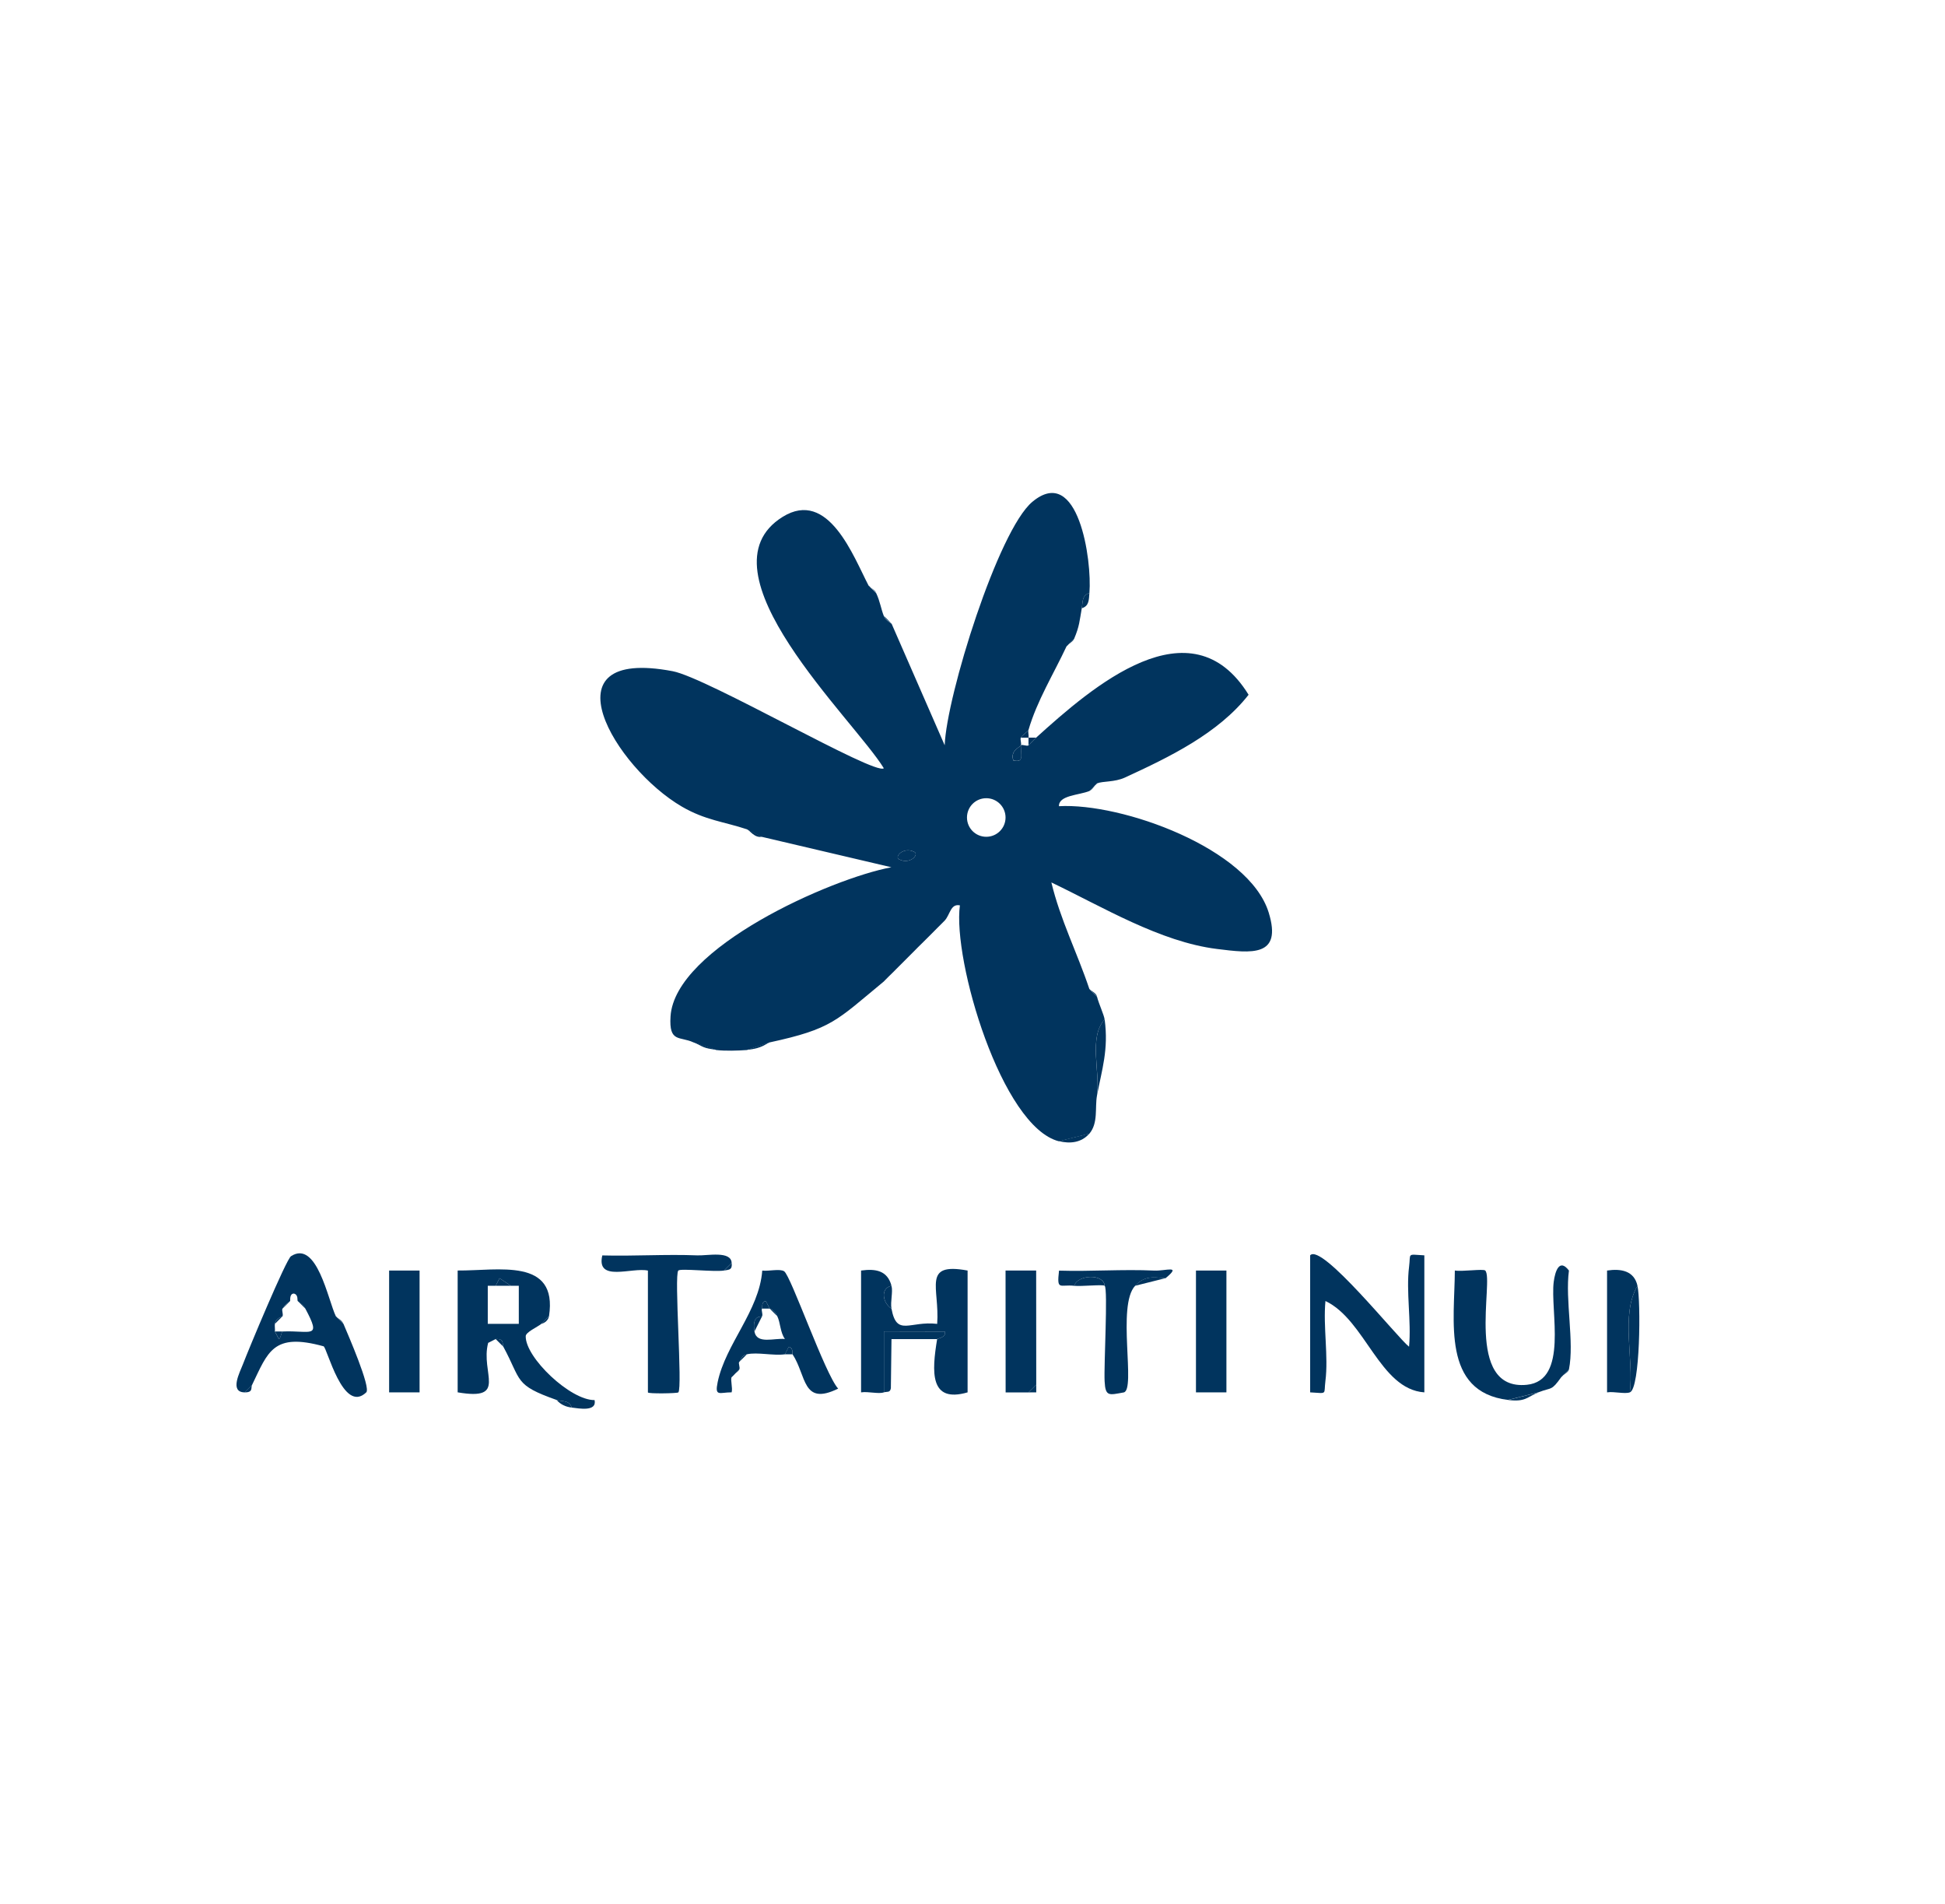 <?xml version="1.0" encoding="UTF-8"?>
<svg id="Layer_6" data-name="Layer 6" xmlns="http://www.w3.org/2000/svg" viewBox="0 0 472 462">
  <defs>
    <style>
      .cls-1 {
        fill: #01345e;
      }
    </style>
  </defs>
  <path class="cls-1" d="M133.22,319.38c-.68.53-1.18,1.32-1.85,1.85-1.06.83-3.77,2.01-3.79,2.98-.13,5.18,10.86,15.6,16.71,15.51.6,2.9-3.81,2.02-5.53,1.82-.7-1.94-2.43-1.4-3.69-1.85-10.37-3.67-8.42-4.6-12.93-12.93-.32-.6.34-1.97-1.85-1.85l-1.83.93c-1.93,7.33,4.89,14.1-7.4,12v-29.56c9.77.09,24.36-3.25,22.17,11.08ZM120.29,311.99h-1.92v9.24h7.53v-9.24h-1.92l-2.75-1.84-.94,1.84Z"/>
  <path class="cls-1" d="M317.94,304.6c2.75-3.12,21.24,20.07,24,22.17.59-6.21-.76-13.39.01-19.43.43-3.37-.63-2.98,3.7-2.74v33.25c-10.85-.76-14.28-17.56-24-22.17-.59,6.21.76,13.39-.01,19.43-.43,3.37.63,2.98-3.7,2.74v-33.25Z"/>
  <path class="cls-1" d="M216.34,311.99c-2.84.62-2.08,4.25,0,5.54,1.27,6.9,4.41,2.92,11.09,3.7.64-8.76-3.76-15,7.38-12.94v29.56c-9.25,2.68-8.69-5-7.39-12.93.03-.17,2.32-.35,1.85-1.83l-14.79-.03v14.79c-1.26.45-3.82-.27-5.52,0v-29.56c3.53-.49,6.4-.01,7.38,3.69Z"/>
  <path class="cls-1" d="M59.33,337.85c-3.7-.08-1.11-4.91-.37-6.84,1.29-3.4,10.46-25.42,11.66-26.2,6.28-4.06,8.98,10.62,10.88,14.57l1.85,1.85c1.08,2.55,6.71,15.48,5.53,16.62-5.63,5.4-9.54-10.96-10.36-11.18-12.27-3.38-13.47,1.34-17.34,9.35l-1.85,1.85ZM70.41,315.68c-.77.66-1.13.79-1.85,1.85-.26.39.23,1.28,0,1.85-.05.13-1.64.39-1.85,1.85-.09.6.07,1.24,0,1.85l.94,1.82c.46-.06.67-1.81.91-1.82,6.9-.31,9.56,1.97,5.54-5.54-.43-.81-1.17-1.28-1.85-1.85-.16-.13.21-1.52-.92-1.81-1.15-.01-.85,1.74-.93,1.81Z"/>
  <path class="cls-1" d="M365.97,339.69c-16.18-1.96-12.96-19.33-12.92-31.41,1.79.31,6.89-.45,7.37,0,2.24,2.12-5.21,29.29,10.11,27.73,10.17-1.03,5.61-17.91,6.52-24.99.33-2.55,1.37-5.78,3.69-2.73-.96,7.18,1.35,17.34,0,24l-1.85,1.85c-2.49,3.47-2.21,2.4-5.54,3.69l-7.39,1.85Z"/>
  <path class="cls-1" d="M177.55,306.44l-1.85,1.85c-2.47.38-10.51-.57-11.09,0-1.07,1.03,1.07,28.55,0,29.57-.27.25-7.38.36-7.38,0v-29.56c-3.82-.86-12.6,2.91-11.07-3.68,7.66.21,15.42-.32,23.08-.01,2.42.1,8.21-1.18,8.31,1.85Z"/>
  <path class="cls-1" d="M177.55,334.15c-.35.64.3,2.59,0,3.69-2.93,0-4.14,1.14-3.4-2.44,1.93-9.3,10.09-17.31,10.83-27.1,1.63.19,4.25-.51,5.31.17,1.63,1.04,9.97,25.08,13.11,28.47-8.75,4.3-7.65-3.17-11.07-8.33-.22-.33.33-1.51-.92-1.81l-.92,1.81c-2.83.4-6.69-.58-9.24,0-1.44.33-1.37,1.39-1.85,1.85-.3.29.27,1.34,0,1.85l-1.85,1.85ZM184.94,317.53c-.28.33.25,1.3,0,1.85-.1.22-2.55-.49-1.85,3.69.53,3.2,4.84,1.55,7.39,1.83-1.15-1.57-1.09-3.98-1.85-5.52-.4-.82-.96-1.52-1.85-1.85l-.92-1.81c-1.18.02-.78,1.64-.92,1.81Z"/>
  <rect class="cls-1" x="94.43" y="308.29" width="7.39" height="29.56"/>
  <rect class="cls-1" x="290.23" y="308.29" width="7.39" height="29.56"/>
  <polygon class="cls-1" points="249.59 337.86 244.04 337.86 244.02 308.28 251.45 308.28 251.47 336 249.59 337.86"/>
  <path class="cls-1" d="M260.68,311.99c-3.49-.38-4.26,1.29-3.68-3.68,7.66.24,15.44-.37,23.11-.01,2.82.13,6.74-1.46,2.74,1.85-3.07-.25-5.02-.65-7.39,1.85-4.5,4.75.27,25.33-2.78,25.87-3.55.63-4.43,1.09-4.62-2.73-.2-3.93.84-22.34.02-23.15-.23-3.03-6.62-2.69-7.39,0Z"/>
  <path class="cls-1" d="M397.37,311.99c-4.14,7.06-.85,17.69-1.85,25.86-1.3.45-3.83-.27-5.53,0v-29.56c3.39-.51,6.57.05,7.38,3.69Z"/>
  <path class="cls-1" d="M214.5,337.85v-14.79s14.78.03,14.78.03c.47,1.48-1.82,1.66-1.85,1.83h-11.09s-.15,11.91-.15,11.91c-.17,1.18-.99.77-1.69,1.02Z"/>
  <path class="cls-1" d="M395.52,337.85c1-8.17-2.29-18.8,1.85-25.86.83,3.7.69,24.98-1.85,25.86Z"/>
  <path class="cls-1" d="M373.36,337.85c-2.83,1.1-3.05,2.37-7.39,1.85l7.39-1.85Z"/>
  <path class="cls-1" d="M282.84,310.14l-7.39,1.85c2.37-2.5,4.32-2.1,7.39-1.85Z"/>
  <path class="cls-1" d="M268.07,311.99c-.39-.38-5.62.19-7.39,0,.76-2.69,7.16-3.03,7.39,0Z"/>
  <path class="cls-1" d="M216.34,317.53c-2.08-1.29-2.84-4.92,0-5.54.4,1.49-.31,3.86,0,5.54Z"/>
  <path class="cls-1" d="M138.76,341.54c-1.46-.17-2.72-.73-3.69-1.85,1.26.45,2.99-.1,3.69,1.85Z"/>
  <path class="cls-1" d="M175.71,308.29l1.85-1.85c.17,1.65-.5,1.64-1.85,1.85Z"/>
  <path class="cls-1" d="M83.34,321.22l-1.85-1.85c.18.37,1.44.87,1.85,1.85Z"/>
  <path class="cls-1" d="M131.37,321.22c.67-.53,1.17-1.32,1.85-1.85-.14.89-.94,1.64-1.85,1.85Z"/>
  <path class="cls-1" d="M192.33,328.61h-1.85l.92-1.81c1.25.3.7,1.48.92,1.81Z"/>
  <path class="cls-1" d="M179.4,330.46c.47-.46.41-1.52,1.85-1.85l-1.85,1.85Z"/>
  <path class="cls-1" d="M177.55,334.15l1.85-1.85c-.36.68-1.5,1.2-1.85,1.85Z"/>
  <path class="cls-1" d="M378.9,334.15l1.85-1.85c-.14.68-1.43,1.26-1.85,1.85Z"/>
  <path class="cls-1" d="M59.33,337.85l1.85-1.85c-.36.74.34,1.89-1.85,1.85Z"/>
  <polygon class="cls-1" points="249.59 337.86 251.47 336 251.47 337.85 249.59 337.86"/>
  <path class="cls-1" d="M122.14,326.76l-1.85-1.85c2.19-.13,1.52,1.25,1.85,1.85Z"/>
  <polygon class="cls-1" points="123.98 311.99 120.29 311.99 121.23 310.15 123.98 311.99"/>
  <path class="cls-1" d="M68.57,317.53c.72-1.06,1.08-1.19,1.85-1.85l-1.85,1.85Z"/>
  <path class="cls-1" d="M74.11,317.53l-1.85-1.85c.68.57,1.41,1.03,1.85,1.85Z"/>
  <path class="cls-1" d="M66.72,321.22c.21-1.46,1.79-1.72,1.85-1.85l-1.85,1.85Z"/>
  <path class="cls-1" d="M66.72,323.07h1.85c-.24.01-.45,1.76-.91,1.82l-.94-1.82Z"/>
  <path class="cls-1" d="M183.09,323.07c-.7-4.18,1.75-3.48,1.85-3.69l-1.85,3.69Z"/>
  <path class="cls-1" d="M186.79,317.53h-1.85c.15-.17-.26-1.79.92-1.81l.92,1.81Z"/>
  <path class="cls-1" d="M188.64,319.38l-1.85-1.85c.88.33,1.45,1.03,1.85,1.85Z"/>
  <path class="cls-1" d="M216.34,151.28l12.91,29.55c.46-11.98,12.97-52.15,21.28-59.07,11.15-9.29,14.51,14.21,13.84,22.14-1.87.54-1.58,2.19-1.85,3.69-.54,3.01-.55,4.33-1.85,7.39l-1.85,1.85c-3.1,6.64-7.2,13.25-9.24,20.32-.49.66-1.53,1.22-1.85,1.85-.24.47.23,1.31,0,1.85s-2.64,1.18-1.83,3.68c2.65.58,1.81-1.18,1.83-3.68.29-.31,1.53.31,1.85,0,.63-.6,1.21-1.27,1.85-1.85,13.59-12.3,37.53-33.16,51.57-10.42-7.39,9.43-19.27,15.14-29.99,20.08-2.57,1.18-5.38.83-6.8,1.43l-1.85,1.85c-2.5,1.02-7.47,1.02-7.38,3.68,15.26-.86,46.1,10.24,50.9,25.81,3.35,10.87-4.21,9.87-12.57,8.83-13.8-1.72-27.82-10.25-40.17-16.14,2.16,9.01,6.27,17.05,9.22,25.86l1.85,1.85c.47,1.82,1.7,4.41,1.85,5.54-3.94,4.38-1.05,12.67-1.85,18.47-.54,2.9.35,6.65-1.85,9.24l-7.39,1.85c-13.89-3.52-25.83-43.89-24.03-57.25-2.28-.45-2.34,2.21-3.68,3.69l-1.85,1.85c-1.24,1.29-2.46,2.45-3.69,3.69-.65.58-1.23,1.23-1.85,1.85s-1.23,1.23-1.85,1.85-1.23,1.23-1.85,1.85-1.23,1.23-1.85,1.85-1.27,1.19-1.85,1.85c-11.59,9.56-12.51,11.48-27.71,14.78l-5.54,1.85c-2.2.16-5.26.25-7.39,0l-5.54-1.85c-3.33-1.56-5.99.15-5.57-6.32,1.07-16.68,38.99-33.46,53.59-36.18l-31.39-7.37-3.69-1.85c-5.53-1.84-10.08-2.19-15.75-5.49-16.2-9.43-33.89-38.88-2.23-32.86,8.39,1.6,49.06,25.36,51.23,23.55-7.19-11.78-45.73-47.87-24.54-61.01,11.11-6.89,17.19,9.71,20.85,16.7l1.85,1.85c.93,1.97,1.16,3.81,1.85,5.54.3.75,1.18,1.36,1.85,1.85ZM244.02,198.36c0-2.58-2.09-4.68-4.68-4.68s-4.68,2.09-4.68,4.68,2.09,4.68,4.68,4.68,4.68-2.09,4.68-4.68ZM221.88,206.71c-2.59-1.33-4.93,1.17-3.68,1.81,2.59,1.33,4.93-1.17,3.68-1.81Z"/>
  <path class="cls-1" d="M266.22,265.81c.8-5.8-2.09-14.09,1.85-18.47.99,7.39-.68,12.16-1.85,18.47Z"/>
  <path class="cls-1" d="M264.37,275.04c-1.94,2.28-4.79,2.51-7.39,1.85l7.39-1.85Z"/>
  <path class="cls-1" d="M173.86,254.72c-3.28-.38-3.12-.71-5.54-1.85l5.54,1.85Z"/>
  <path class="cls-1" d="M186.79,252.88c-.54.12-1.76,1.57-5.54,1.85l5.54-1.85Z"/>
  <path class="cls-1" d="M262.52,147.58c.27-1.51-.02-3.15,1.85-3.69-.13,1.56-.04,3.19-1.85,3.69Z"/>
  <path class="cls-1" d="M184.94,203c-1.76.5-3.18-1.68-3.69-1.85l3.69,1.85Z"/>
  <path class="cls-1" d="M214.5,238.1c.58-.65,1.23-1.23,1.85-1.85-.65.56-1.18,1.3-1.85,1.85Z"/>
  <path class="cls-1" d="M216.34,236.25c.62-.61,1.23-1.23,1.85-1.85-.64.58-1.19,1.28-1.85,1.85Z"/>
  <path class="cls-1" d="M218.19,234.4c.62-.62,1.23-1.23,1.85-1.85-.62.6-1.2,1.26-1.85,1.85Z"/>
  <path class="cls-1" d="M220.04,232.56c.62-.62,1.23-1.23,1.85-1.85-.61.62-1.22,1.24-1.85,1.85Z"/>
  <path class="cls-1" d="M221.89,230.71c.61-.62,1.2-1.27,1.85-1.85-.61.62-1.24,1.23-1.85,1.85Z"/>
  <path class="cls-1" d="M227.43,225.17l1.85-1.85c-.59.64-1.24,1.22-1.85,1.85Z"/>
  <path class="cls-1" d="M264.37,191.92l1.85-1.85c-.44.19-1,1.5-1.85,1.85Z"/>
  <path class="cls-1" d="M249.59,178.99h-1.85c.32-.63,1.36-1.19,1.85-1.85-.16.56.12,1.26,0,1.85Z"/>
  <path class="cls-1" d="M258.83,156.82l1.85-1.85c-.35.83-1.62,1.37-1.85,1.85Z"/>
  <path class="cls-1" d="M266.22,241.79l-1.85-1.85c.11.33,1.62.94,1.85,1.85Z"/>
  <path class="cls-1" d="M216.34,151.28c-.66-.48-1.55-1.1-1.85-1.85l1.85,1.85Z"/>
  <path class="cls-1" d="M249.59,180.83v-1.85h1.85c-.64.58-1.22,1.25-1.85,1.85Z"/>
  <path class="cls-1" d="M212.65,143.89l-1.85-1.85c.26.5,1.45,1.01,1.85,1.85Z"/>
  <path class="cls-1" d="M247.75,180.83c-.02,2.5.82,4.26-1.83,3.68-.81-2.5,1.61-3.14,1.83-3.68Z"/>
  <path class="cls-1" d="M221.88,206.71c1.25.64-1.08,3.14-3.68,1.81-1.25-.64,1.08-3.14,3.68-1.81Z"/>
</svg>
